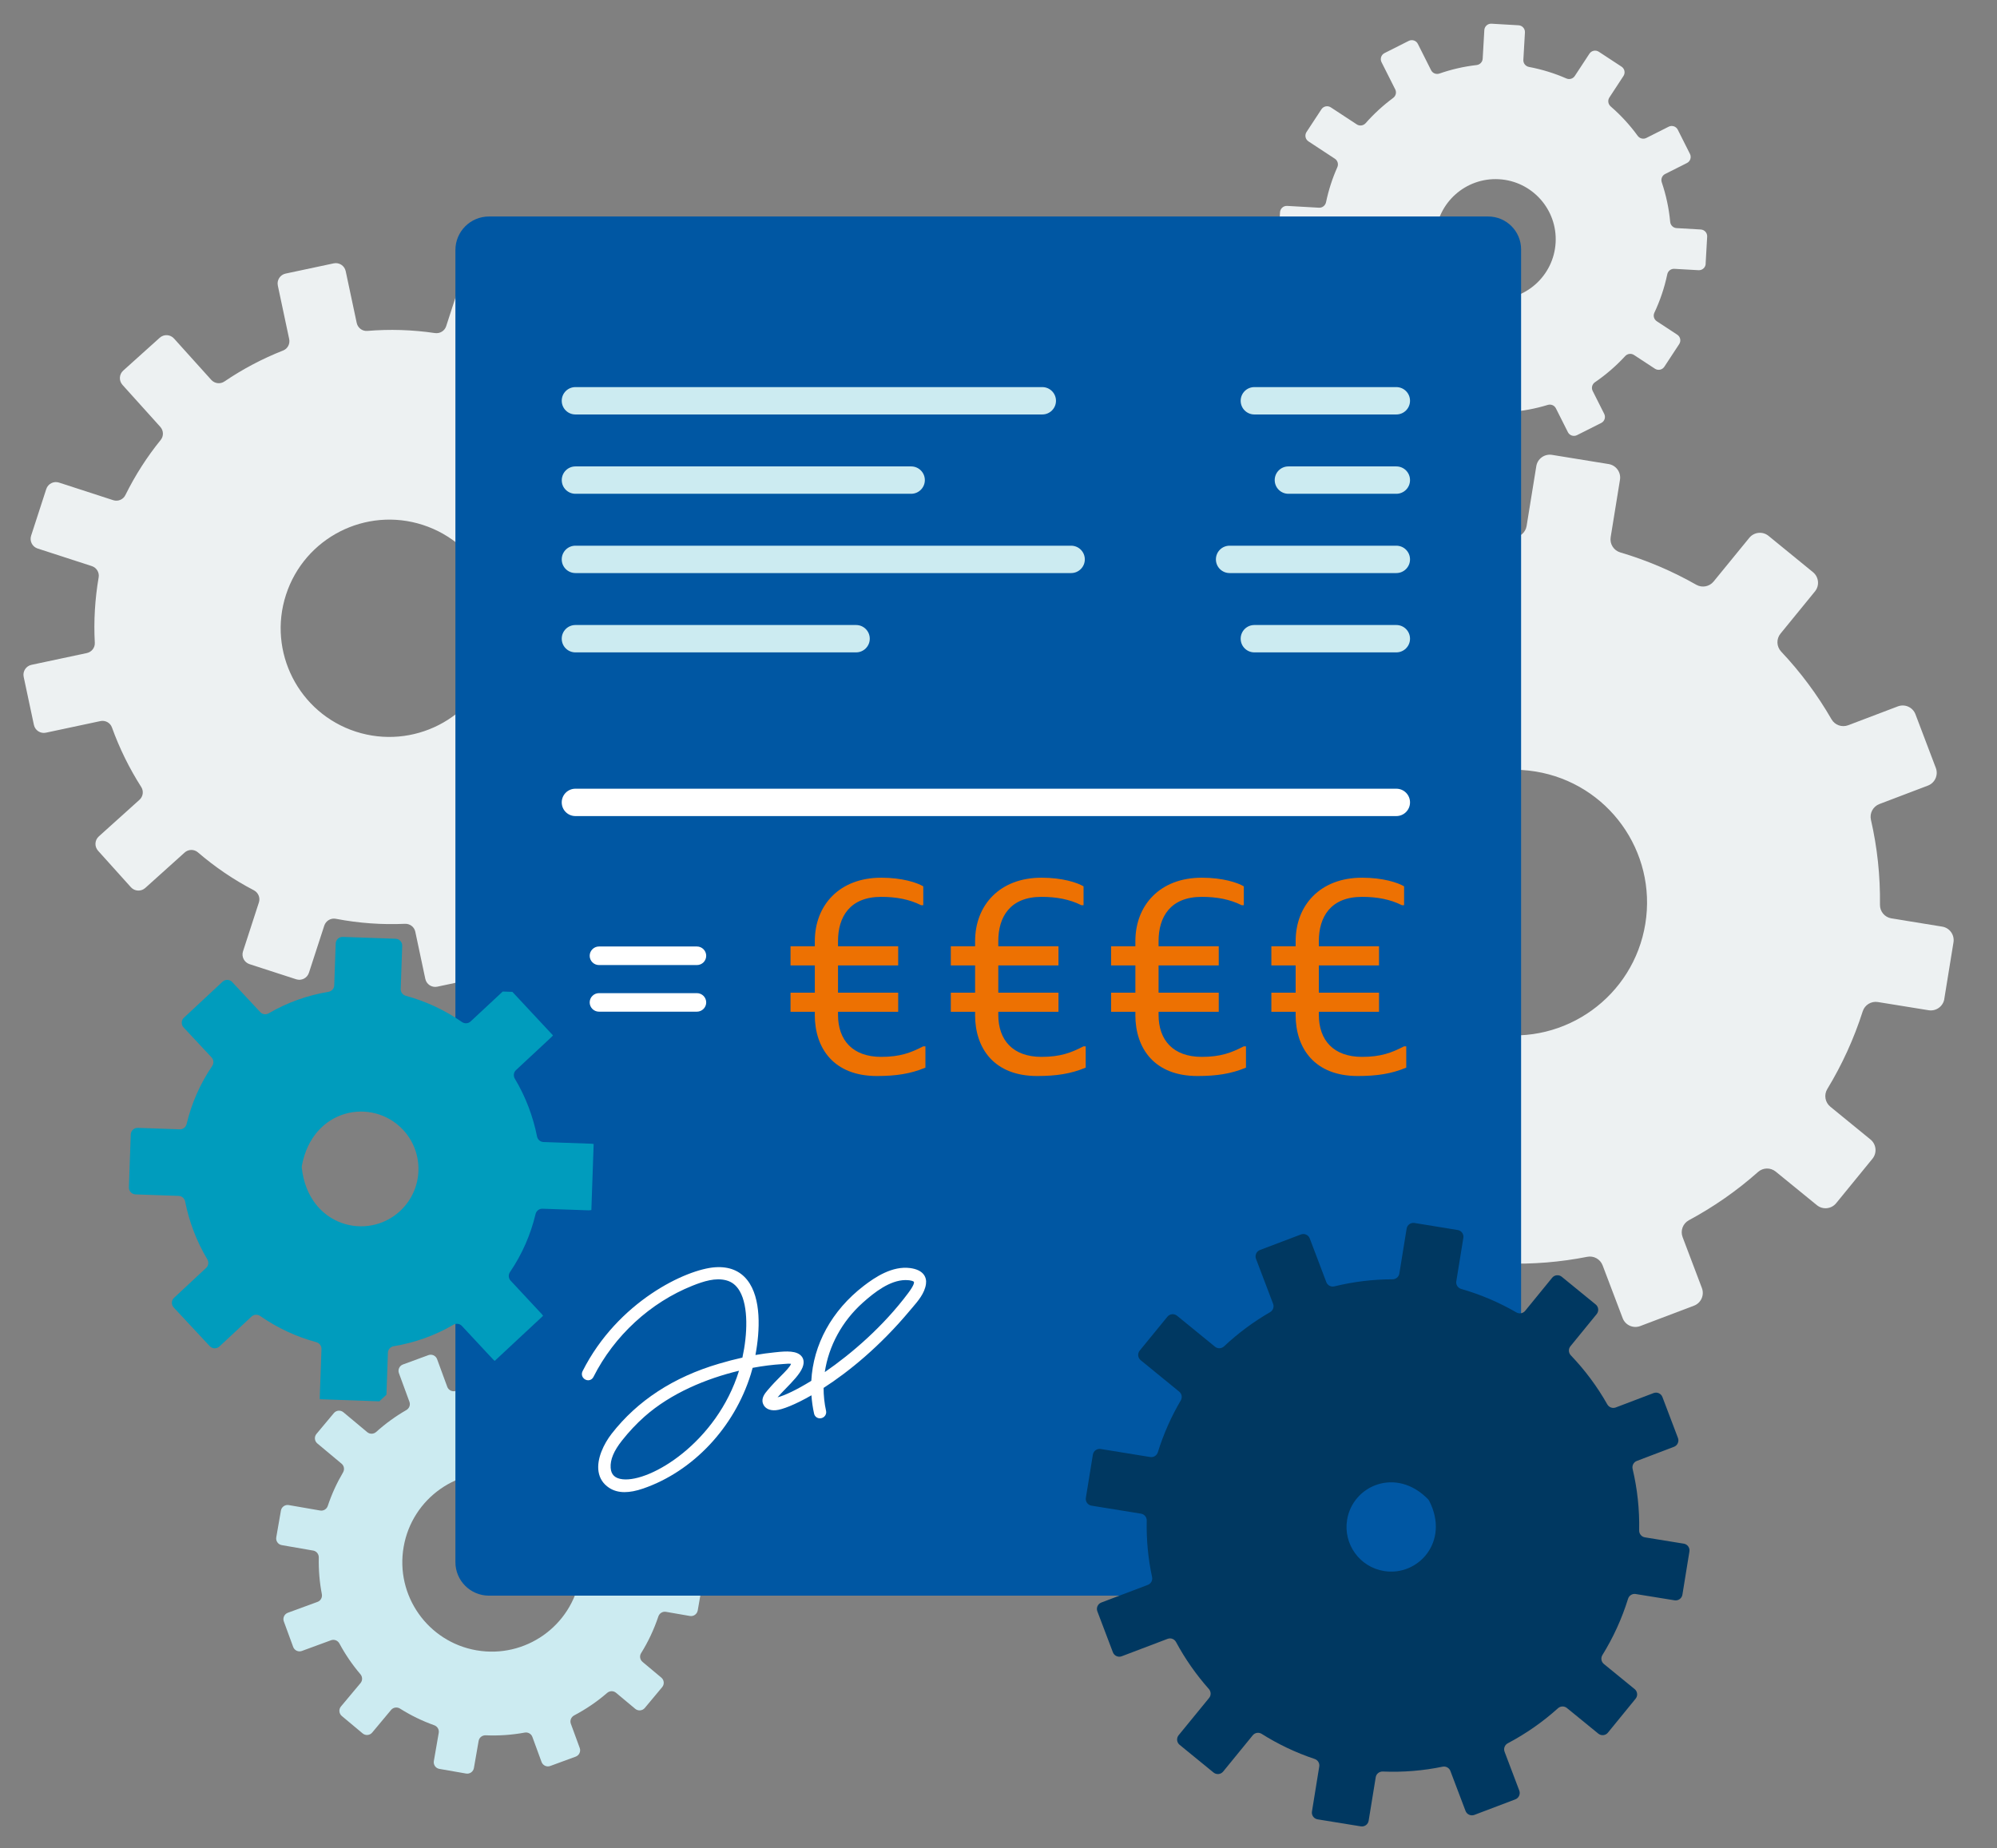 <?xml version="1.0" encoding="UTF-8"?>
<svg id="DESIGN" xmlns="http://www.w3.org/2000/svg" version="1.1" viewBox="0 0 583.74 540.42">
  <rect x="0" y="0" width="583.74" height="540.42" fill="#808080" stroke="none"/>
  <g>
    <path d="M568.33,292.08l2.69-16.57c.35-2.18-1.13-4.24-3.31-4.59l-14.83-2.41c-1.95-.32-3.38-2-3.35-3.98.11-8.49-.8-16.81-2.64-24.84-.44-1.94.62-3.9,2.48-4.61l14.17-5.39c2.06-.78,3.1-3.09,2.32-5.16l-5.95-15.68c-.78-2.07-3.09-3.11-5.16-2.32l-14.51,5.51c-1.83.69-3.89-.03-4.87-1.73-4.12-7.15-9.07-13.81-14.73-19.81-1.37-1.46-1.45-3.7-.18-5.25l10.06-12.33c1.4-1.71,1.14-4.23-.57-5.63l-12.99-10.61c-1.71-1.4-4.23-1.14-5.63.57l-10.43,12.77c-1.23,1.51-3.37,1.91-5.06.95-6.92-3.94-14.36-7.13-22.23-9.46-1.92-.57-3.12-2.48-2.8-4.46l2.72-16.78c.35-2.18-1.13-4.23-3.31-4.59l-16.56-2.69c-2.18-.35-4.24,1.13-4.59,3.31l-2.83,17.47c-.31,1.92-1.95,3.34-3.89,3.35-7.99.07-15.82,1.05-23.39,2.84-1.95.46-3.94-.6-4.65-2.47l-6.46-17.02c-.78-2.07-3.09-3.1-5.16-2.32l-15.69,5.95c-2.07.78-3.1,3.09-2.32,5.16l6.68,17.59c.69,1.82-.03,3.87-1.7,4.86-6.64,3.9-12.84,8.51-18.5,13.74-1.46,1.35-3.69,1.42-5.23.16l-14.85-12.12c-1.71-1.4-4.23-1.14-5.63.57l-10.61,12.99c-1.4,1.71-1.14,4.23.57,5.63l15.1,12.33c1.52,1.24,1.91,3.39.93,5.09-3.75,6.49-6.85,13.44-9.19,20.79-.6,1.88-2.49,3.04-4.44,2.73l-19.4-3.15c-2.18-.35-4.24,1.13-4.59,3.31l-2.68,16.56c-.35,2.18,1.13,4.24,3.31,4.59l19.39,3.14c1.95.32,3.38,2.01,3.35,3.99-.1,7.71.63,15.29,2.14,22.64.39,1.92-.66,3.84-2.49,4.53l-18.22,6.92c-2.07.78-3.1,3.09-2.32,5.16l5.96,15.69c.78,2.07,3.09,3.1,5.16,2.32l17.93-6.81c1.86-.71,3.96.06,4.92,1.81,3.71,6.75,8.14,13.08,13.2,18.88,1.28,1.47,1.31,3.64.08,5.15l-11.91,14.57c-1.4,1.71-1.14,4.23.57,5.63l13,10.62c1.71,1.4,4.23,1.14,5.63-.57l11.51-14.11c1.27-1.55,3.49-1.93,5.19-.87,6.61,4.09,13.73,7.49,21.29,10.08,1.84.63,2.95,2.5,2.63,4.41l-2.84,17.47c-.35,2.18,1.13,4.24,3.31,4.59l16.56,2.69c2.18.35,4.23-1.13,4.59-3.31l2.73-16.8c.32-1.98,2.06-3.42,4.07-3.35,8.2.28,16.27-.4,24.08-1.94,1.91-.38,3.81.68,4.5,2.5l5.85,15.42c.78,2.07,3.09,3.11,5.16,2.32l15.69-5.95c2.07-.78,3.1-3.09,2.32-5.16l-5.64-14.89c-.71-1.87.07-3.98,1.83-4.93,7.26-3.91,14.06-8.64,20.22-14.12,1.46-1.3,3.65-1.34,5.17-.1l12.03,9.81c1.71,1.4,4.23,1.14,5.63-.57l10.61-13c1.4-1.71,1.14-4.23-.57-5.63l-11.74-9.59c-1.54-1.26-1.92-3.46-.89-5.16,4.28-7.04,7.77-14.64,10.36-22.73.6-1.88,2.49-3.03,4.44-2.71l14.83,2.4c2.18.35,4.23-1.13,4.59-3.31ZM436.41,302.22c-21.16-3.43-35.55-23.39-32.11-44.54,3.44-21.18,23.38-35.55,44.54-32.11,21.17,3.44,35.54,23.38,32.1,44.54-3.44,21.17-23.37,35.54-44.54,32.12Z" fill="#edf1f2" stroke-width="0"/>
    <path d="M498.57,77.11l.45-7.92c.06-1.09-.77-2.03-1.87-2.09l-7.08-.41c-.99-.06-1.77-.84-1.86-1.83-.37-3.99-1.21-7.86-2.46-11.55-.32-.95.08-1.98.97-2.43l6.39-3.22c.98-.49,1.37-1.68.88-2.66l-3.56-7.08c-.49-.98-1.69-1.37-2.66-.88l-6.55,3.3c-.88.44-1.93.16-2.51-.63-2.29-3.16-4.95-6.04-7.89-8.59-.76-.66-.94-1.76-.39-2.61l4.12-6.29c.6-.92.35-2.14-.57-2.74l-6.63-4.35c-.92-.6-2.14-.35-2.75.57l-4.28,6.52c-.54.82-1.58,1.11-2.48.71-3.45-1.51-7.1-2.64-10.91-3.36-.99-.19-1.7-1.06-1.64-2.06l.46-8.03c.06-1.09-.77-2.03-1.87-2.09l-7.91-.46c-1.09-.06-2.03.77-2.09,1.87l-.48,8.36c-.06.97-.81,1.75-1.78,1.86-3.75.43-7.38,1.27-10.85,2.48-.95.33-2-.07-2.45-.97l-3.87-7.7c-.49-.98-1.68-1.37-2.66-.88l-7.08,3.57c-.98.49-1.37,1.68-.88,2.66l4.01,7.96c.44.87.17,1.92-.62,2.5-2.92,2.16-5.61,4.63-8.02,7.36-.66.75-1.76.92-2.6.37l-7.59-4.98c-.92-.6-2.14-.35-2.75.57l-4.35,6.63c-.6.92-.35,2.15.57,2.75l7.72,5.07c.82.54,1.11,1.6.71,2.49-1.44,3.23-2.55,6.65-3.3,10.22-.2.97-1.07,1.66-2.06,1.61l-9.3-.53c-1.09-.06-2.03.77-2.09,1.87l-.45,7.91c-.06,1.09.77,2.03,1.87,2.09l9.3.53c.99.06,1.77.84,1.86,1.83.33,3.63,1.05,7.15,2.11,10.53.3.94-.11,1.95-.99,2.4l-8.25,4.16c-.98.49-1.37,1.68-.88,2.66l3.57,7.08c.49.98,1.69,1.37,2.66.88l8.11-4.09c.89-.45,1.97-.15,2.54.67,2.08,2.99,4.47,5.74,7.13,8.23.71.67.86,1.74.33,2.56l-4.89,7.45c-.6.92-.35,2.14.57,2.75l6.63,4.35c.92.6,2.15.35,2.75-.57l4.73-7.21c.55-.84,1.64-1.12,2.55-.68,3.31,1.59,6.82,2.84,10.5,3.69.95.22,1.62,1.07,1.56,2.05l-.48,8.37c-.06,1.09.77,2.03,1.87,2.09l7.91.45c1.09.06,2.03-.77,2.09-1.87l.46-8.04c.06-1.01.86-1.79,1.87-1.86,3.87-.28,7.63-.99,11.23-2.09.94-.29,1.94.12,2.38.99l3.51,6.97c.49.98,1.68,1.37,2.66.88l7.08-3.56c.98-.49,1.37-1.68.88-2.66l-3.38-6.72c-.45-.9-.15-1.98.68-2.54,3.22-2.2,6.18-4.76,8.82-7.63.66-.72,1.74-.88,2.57-.34l6.13,4.02c.92.6,2.14.35,2.75-.57l4.35-6.63c.6-.92.35-2.14-.57-2.74l-5.98-3.93c-.82-.54-1.13-1.59-.72-2.48,1.67-3.54,2.95-7.3,3.78-11.25.2-.97,1.07-1.66,2.06-1.6l7.08.4c1.09.06,2.03-.77,2.09-1.87ZM436.15,87.54c-9.7-.55-17.12-8.87-16.56-18.57.55-9.71,8.87-17.12,18.57-16.57,9.7.55,17.12,8.87,16.56,18.57-.56,9.7-8.87,17.12-18.57,16.57Z" fill="#edf1f2" stroke-width="0"/>
    <g>
      <path d="M203.95,470.88l1.36-7.81c.19-1.08-.53-2.11-1.61-2.29l-6.99-1.22c-.98-.17-1.66-1.04-1.64-2.03.09-4.01-.3-7.95-1.12-11.76-.21-.98.31-1.96,1.25-2.31l6.72-2.47c1.03-.38,1.55-1.52,1.18-2.54l-2.73-7.44c-.38-1.03-1.52-1.56-2.55-1.18l-6.88,2.53c-.92.34-1.94-.06-2.42-.91-1.92-3.4-4.22-6.57-6.86-9.44-.68-.74-.73-1.86-.09-2.63l4.82-5.77c.7-.84.59-2.09-.25-2.79l-6.08-5.08c-.84-.7-2.09-.59-2.79.25l-5,5.98c-.63.75-1.7.92-2.54.43-3.25-1.89-6.75-3.44-10.45-4.59-.96-.3-1.57-1.25-1.4-2.24l1.37-7.92c.19-1.08-.54-2.1-1.61-2.29l-7.81-1.36c-1.08-.19-2.11.53-2.29,1.61l-1.43,8.25c-.17.96-1.01,1.64-1.98,1.64-3.77,0-7.48.42-11.06,1.22-.98.22-1.98-.3-2.33-1.24l-2.97-8.09c-.38-1.03-1.52-1.56-2.54-1.18l-7.44,2.73c-1.03.38-1.56,1.52-1.18,2.54l3.07,8.37c.34.92-.05,1.93-.9,2.42-3.15,1.81-6.11,3.96-8.81,6.39-.74.67-1.85.71-2.62.07l-6.97-5.82c-.84-.7-2.09-.59-2.79.25l-5.08,6.08c-.7.84-.59,2.09.25,2.79l7.09,5.92c.76.63.92,1.71.42,2.56-1.8,3.05-3.3,6.32-4.45,9.77-.31.94-1.25,1.53-2.23,1.36l-9.18-1.59c-1.08-.19-2.11.54-2.29,1.61l-1.36,7.81c-.19,1.08.54,2.11,1.62,2.29l9.17,1.59c.98.17,1.66,1.04,1.64,2.03-.08,3.64.22,7.22.89,10.7.19.97-.33,1.93-1.26,2.27l-8.67,3.18c-1.03.38-1.56,1.52-1.18,2.54l2.73,7.45c.38,1.03,1.52,1.56,2.54,1.18l8.53-3.13c.94-.34,1.97.07,2.45.95,1.72,3.21,3.78,6.22,6.14,8.99.63.74.66,1.83.03,2.58l-5.72,6.84c-.7.84-.59,2.09.25,2.79l6.09,5.09c.84.7,2.09.59,2.79-.25l5.52-6.62c.65-.77,1.76-.92,2.61-.39,3.1,1.96,6.45,3.6,10,4.87.92.33,1.48,1.25,1.32,2.21l-1.43,8.26c-.19,1.08.54,2.11,1.61,2.29l7.81,1.36c1.08.19,2.11-.54,2.29-1.61l1.38-7.93c.17-.99,1.06-1.68,2.07-1.64,3.87.17,7.69-.11,11.39-.79.96-.18,1.91.34,2.25,1.26l2.68,7.32c.38,1.03,1.52,1.56,2.54,1.18l7.44-2.73c1.03-.38,1.56-1.52,1.18-2.54l-2.59-7.07c-.35-.94.08-1.98.97-2.45,3.45-1.82,6.69-4.02,9.63-6.57.74-.64,1.83-.68,2.59-.05l5.63,4.7c.84.7,2.09.59,2.79-.25l5.08-6.09c.7-.84.59-2.09-.25-2.79l-5.49-4.59c-.75-.63-.94-1.71-.43-2.54,2.07-3.32,3.77-6.92,5.05-10.74.31-.94,1.25-1.53,2.23-1.36l6.99,1.21c1.08.19,2.1-.54,2.29-1.61ZM139.28,482.51c-14.23-2.47-23.77-16.02-21.29-30.24,2.47-14.24,16.02-23.77,30.25-21.3,14.23,2.47,23.76,16.01,21.29,30.24-2.47,14.23-16.01,23.76-30.24,21.3Z" fill="#ccebf1" stroke-width="0"/>
      <path d="M211.83,222.47l4.44-13.66c.5-1.55-.35-3.22-1.9-3.73l-12.25-3.98c-1.39-.45-2.25-1.85-2-3.28,1.2-7.03,1.51-14.06.99-20.95-.11-1.47.89-2.78,2.33-3.09l12.71-2.71c1.6-.34,2.61-1.91,2.28-3.51l-2.98-14.04c-.34-1.6-1.91-2.62-3.51-2.28l-12.99,2.77c-1.41.3-2.85-.46-3.36-1.81-2.49-6.47-5.74-12.63-9.69-18.33-.84-1.22-.64-2.87.46-3.86l10.11-9.11c1.21-1.09,1.31-2.96.22-4.17l-9.6-10.67c-1.09-1.21-2.96-1.31-4.18-.22l-10.48,9.44c-1.07.96-2.67.98-3.79.09-5.22-4.17-10.99-7.77-17.23-10.69-1.34-.63-2-2.17-1.54-3.58l4.48-13.79c.5-1.55-.35-3.22-1.9-3.72l-13.65-4.44c-1.55-.51-3.22.35-3.73,1.9l-4.65,14.32c-.45,1.39-1.84,2.22-3.29,2.01-6.64-.98-13.26-1.17-19.76-.63-1.47.12-2.79-.89-3.1-2.33l-3.22-15.14c-.34-1.6-1.91-2.62-3.51-2.28l-14.05,2.99c-1.6.34-2.62,1.91-2.28,3.51l3.32,15.63c.3,1.4-.44,2.83-1.77,3.35-6.04,2.38-11.81,5.42-17.18,9.07-1.21.82-2.85.6-3.83-.49l-10.89-12.09c-1.09-1.21-2.96-1.31-4.17-.22l-10.67,9.6c-1.21,1.09-1.31,2.96-.22,4.18l11.06,12.28c.96,1.07,1.03,2.69.12,3.81-3.98,4.91-7.46,10.31-10.34,16.15-.64,1.3-2.16,1.92-3.55,1.47l-15.85-5.15c-1.55-.5-3.22.35-3.72,1.9l-4.43,13.65c-.5,1.55.35,3.22,1.9,3.73l15.84,5.14c1.38.45,2.25,1.84,2.01,3.27-1.1,6.42-1.47,12.83-1.13,19.15.08,1.44-.93,2.71-2.34,3.01l-16.17,3.44c-1.6.34-2.62,1.91-2.28,3.51l2.99,14.05c.34,1.6,1.91,2.62,3.51,2.28l15.92-3.39c1.43-.31,2.89.48,3.38,1.85,2.2,6.11,5.08,11.96,8.57,17.43.77,1.21.53,2.8-.54,3.75l-11.87,10.69c-1.21,1.09-1.31,2.96-.22,4.18l9.61,10.68c1.09,1.21,2.96,1.31,4.18.22l11.51-10.36c1.09-.99,2.76-1.03,3.88-.07,4.94,4.25,10.41,7.99,16.36,11.09,1.29.68,1.93,2.17,1.48,3.55l-4.65,14.32c-.5,1.55.35,3.22,1.9,3.73l13.65,4.43c1.55.5,3.22-.35,3.72-1.9l4.48-13.77c.46-1.42,1.9-2.3,3.37-2.02,6.77,1.3,13.55,1.77,20.22,1.47,1.44-.06,2.72.89,3.02,2.3l2.93,13.8c.34,1.6,1.91,2.62,3.51,2.28l14.04-2.98c1.6-.34,2.62-1.91,2.28-3.51l-2.82-13.29c-.31-1.46.49-2.94,1.9-3.44,6.53-2.29,12.78-5.35,18.59-9.13,1.21-.79,2.82-.56,3.78.51l8.89,9.87c1.09,1.21,2.96,1.31,4.17.22l10.67-9.61c1.21-1.09,1.31-2.96.22-4.17l-8.69-9.66c-.98-1.09-1.02-2.74-.07-3.87,4.47-5.28,8.35-11.14,11.51-17.54.65-1.31,2.16-1.93,3.55-1.48l12.25,3.98c1.55.5,3.22-.35,3.72-1.9ZM104,213.91c-16.68-5.42-25.82-23.35-20.4-40.02,5.42-16.69,23.34-25.82,40.02-20.41,16.68,5.42,25.81,23.34,20.4,40.02-5.42,16.68-23.33,25.81-40.02,20.41Z" fill="#edf1f2" stroke-width="0"/>
    </g>
  </g>
  <path d="M142.92,63.3h292.1c5.3,0,9.61,4.3,9.61,9.61v383.82c0,5.41-4.39,9.8-9.8,9.8H142.92c-5.41,0-9.8-4.39-9.8-9.8V73.1c0-5.41,4.39-9.8,9.8-9.8Z" fill="#0057a3" stroke-width="0"/>
  <g>
    <g>
      <path d="M304.67,121.18h-136.47c-2.21,0-4-1.79-4-4s1.79-4,4-4h136.47c2.21,0,4,1.79,4,4s-1.79,4-4,4Z" fill="#ccebf1" stroke-width="0"/>
      <path d="M266.34,144.37h-98.13c-2.21,0-4-1.79-4-4s1.79-4,4-4h98.13c2.21,0,4,1.79,4,4s-1.79,4-4,4Z" fill="#ccebf1" stroke-width="0"/>
      <path d="M313.1,167.55h-144.9c-2.21,0-4-1.79-4-4s1.79-4,4-4h144.9c2.21,0,4,1.79,4,4s-1.79,4-4,4Z" fill="#ccebf1" stroke-width="0"/>
      <path d="M250.24,190.74h-82.04c-2.21,0-4-1.79-4-4s1.79-4,4-4h82.04c2.21,0,4,1.79,4,4s-1.79,4-4,4Z" fill="#ccebf1" stroke-width="0"/>
    </g>
    <g>
      <path d="M408.16,121.18h-41.5c-2.21,0-4-1.79-4-4s1.79-4,4-4h41.5c2.21,0,4,1.79,4,4s-1.79,4-4,4Z" fill="#ccebf1" stroke-width="0"/>
      <path d="M408.16,144.37h-31.55c-2.21,0-4-1.79-4-4s1.79-4,4-4h31.55c2.21,0,4,1.79,4,4s-1.79,4-4,4Z" fill="#ccebf1" stroke-width="0"/>
      <path d="M408.16,167.55h-48.74c-2.21,0-4-1.79-4-4s1.79-4,4-4h48.74c2.21,0,4,1.79,4,4s-1.79,4-4,4Z" fill="#ccebf1" stroke-width="0"/>
      <path d="M408.16,190.74h-41.5c-2.21,0-4-1.79-4-4s1.79-4,4-4h41.5c2.21,0,4,1.79,4,4s-1.79,4-4,4Z" fill="#ccebf1" stroke-width="0"/>
    </g>
  </g>
  <g>
    <g>
      <path d="M238.18,296.7v-.87h-7.1v-5.6h7.1v-7.97h-7.1v-5.6h7.1v-1.5c0-10.41,7.1-18.54,19.4-18.54,6.15,0,10.41,1.42,12.3,2.52v5.52h-.63c-3.47-1.74-7.34-2.44-11.67-2.44-9.15,0-12.62,5.84-12.62,12.94v1.5h17.59v5.6h-17.59v7.97h17.59v5.6h-17.59v.87c0,7.41,4.26,12.3,12.62,12.3,5.52,0,8.6-1.18,12.3-3.08h.63v6.23c-4.34,1.81-8.6,2.45-14.2,2.45-12.54,0-18.14-8.04-18.14-17.9Z" fill="#ed7102" stroke-width="0"/>
      <path d="M285.03,296.7v-.87h-7.1v-5.6h7.1v-7.97h-7.1v-5.6h7.1v-1.5c0-10.41,7.1-18.54,19.4-18.54,6.15,0,10.41,1.42,12.3,2.52v5.52h-.63c-3.47-1.74-7.34-2.44-11.67-2.44-9.15,0-12.62,5.84-12.62,12.94v1.5h17.59v5.6h-17.59v7.97h17.59v5.6h-17.59v.87c0,7.41,4.26,12.3,12.62,12.3,5.52,0,8.6-1.18,12.3-3.08h.63v6.23c-4.34,1.81-8.6,2.45-14.2,2.45-12.54,0-18.14-8.04-18.14-17.9Z" fill="#ed7102" stroke-width="0"/>
      <path d="M331.88,296.7v-.87h-7.1v-5.6h7.1v-7.97h-7.1v-5.6h7.1v-1.5c0-10.41,7.1-18.54,19.4-18.54,6.15,0,10.41,1.42,12.3,2.52v5.52h-.63c-3.47-1.74-7.34-2.44-11.67-2.44-9.15,0-12.62,5.84-12.62,12.94v1.5h17.59v5.6h-17.59v7.97h17.59v5.6h-17.59v.87c0,7.41,4.26,12.3,12.62,12.3,5.52,0,8.6-1.18,12.3-3.08h.63v6.23c-4.34,1.81-8.6,2.45-14.2,2.45-12.54,0-18.14-8.04-18.14-17.9Z" fill="#ed7102" stroke-width="0"/>
      <path d="M378.73,296.7v-.87h-7.1v-5.6h7.1v-7.97h-7.1v-5.6h7.1v-1.5c0-10.41,7.1-18.54,19.4-18.54,6.15,0,10.41,1.42,12.3,2.52v5.52h-.63c-3.47-1.74-7.34-2.44-11.67-2.44-9.15,0-12.62,5.84-12.62,12.94v1.5h17.59v5.6h-17.59v7.97h17.59v5.6h-17.59v.87c0,7.41,4.26,12.3,12.62,12.3,5.52,0,8.6-1.18,12.3-3.08h.63v6.23c-4.34,1.81-8.6,2.45-14.2,2.45-12.54,0-18.14-8.04-18.14-17.9Z" fill="#ed7102" stroke-width="0"/>
    </g>
    <path d="M408.16,238.6h-239.96c-2.21,0-4-1.79-4-4s1.79-4,4-4h239.96c2.21,0,4,1.79,4,4s-1.79,4-4,4Z" fill="#fff" stroke-width="0"/>
    <g>
      <path d="M203.71,282.16h-28.62c-1.5,0-2.72-1.22-2.72-2.71s1.22-2.72,2.72-2.72h28.62c1.5,0,2.72,1.22,2.72,2.72s-1.22,2.71-2.72,2.71Z" fill="#fff" stroke-width="0"/>
      <path d="M203.71,295.79h-28.62c-1.5,0-2.72-1.22-2.72-2.71s1.22-2.71,2.72-2.71h28.62c1.5,0,2.72,1.22,2.72,2.71s-1.22,2.71-2.72,2.71Z" fill="#fff" stroke-width="0"/>
    </g>
  </g>
  <path d="M270.01,372.64c-.76-1-2.1-1.64-3.97-1.89-5.22-.68-10.22,2.64-13.55,5.2-9.39,7.23-14.77,17.18-15.34,27.77-4.27,2.64-7.8,4.3-9.86,4.82.62-.73,1.55-1.69,2.3-2.46,2.07-2.13,4.22-4.33,4.98-6.24.64-1.59.25-2.62-.2-3.21-1.35-1.79-4.58-1.6-7.49-1.28l-.4.04c-1.86.19-3.74.44-5.66.78,1.34-7.09,1.78-16.61-2.37-21.89-2.17-2.76-5.3-4.02-9.33-3.77-8.47.53-28.57,10.01-38.84,30.41-.29.58-.26,1.26.1,1.8.36.55,1.02.87,1.65.84.61-.04,1.15-.4,1.43-.96,6.07-12.06,16.65-21.8,29.02-26.72,3.23-1.28,6.65-2.37,9.78-1.55,1.7.44,3,1.48,3.98,3.19,2.57,4.49,2.25,12.67.77,19.41-2.21.49-4.49,1.08-6.84,1.78-13.3,3.91-23.86,10.81-31.4,20.5-2.24,2.89-4.42,7.31-3.81,11.08.32,1.97,1.35,3.55,3.06,4.69,1.28.85,2.78,1.28,4.54,1.28,1.6,0,3.42-.35,5.47-1.06,14.54-5.02,26.59-17.82,31.43-33.4.18-.57.36-1.2.54-1.88,3.06-.57,5.94-.92,8.52-1.08l.49-.04c1.08-.11,1.82-.12,2.22-.05-.31.88-1.57,2.14-3,3.58-1.14,1.15-2.44,2.45-3.9,4.19-.69.82-1.86,2.19-1.33,3.79.47,1.43,1.91,2.18,3.81,2,1.8-.16,5.53-1.57,10.38-4.36.12,1.78.37,3.57.77,5.36.11.51.42.92.86,1.16.37.2.81.26,1.24.17,1-.22,1.62-1.17,1.4-2.16-.49-2.21-.72-4.45-.72-6.69,7.38-4.75,16.53-12.2,25.26-22.67l.69-.81c1.67-1.95,3.57-4.16,3.97-6.86.16-1.06-.07-2.03-.65-2.8M241.09,401.17c1.14-7.6,5.01-14.85,11.14-20.32,3.4-3.04,7.89-6.53,12.4-6.59h.13c1.52,0,2.31.36,2.38.52.1.26.02,1.02-1.66,3.27-7.29,9.77-16.59,17.75-24.39,23.12M216.02,400.77c-6.5,20.94-25.84,32.65-34.03,31.73-2.22-.24-3.36-1.33-3.49-3.36-.15-2.38.91-4.93,3.37-8.03,2-2.53,4.18-4.85,6.49-6.9,7.78-6.91,18.21-11.18,27.66-13.44" fill="#fff" stroke-width="0"/>
  <path d="M491.78,466.26l2.05-12.64c.18-1.09-.56-2.12-1.65-2.29l-11.37-1.85c-.99-.16-1.69-1.03-1.67-2.03.13-6.15-.54-12.17-1.91-17.96-.23-.98.28-1.99,1.23-2.35l10.86-4.13c1.03-.39,1.55-1.55,1.16-2.58l-4.54-11.97c-.39-1.03-1.55-1.55-2.58-1.16l-11.07,4.21c-.93.35-1.97-.04-2.46-.9-2.94-5.2-6.53-10.02-10.66-14.34-.7-.73-.77-1.87-.12-2.66l7.67-9.4c.7-.86.57-2.12-.28-2.81l-9.92-8.1c-.86-.7-2.12-.57-2.81.28l-7.9,9.68c-.63.77-1.71.95-2.57.45-4.99-2.89-10.38-5.21-16.11-6.85-.98-.28-1.61-1.24-1.44-2.24l2.06-12.7c.18-1.09-.56-2.12-1.65-2.29l-12.63-2.06c-1.09-.18-2.12.56-2.3,1.65l-2.13,13.14c-.16.97-1,1.67-1.99,1.68-5.81,0-11.5.72-16.98,2.06-.99.24-2-.27-2.37-1.22l-4.85-12.79c-.39-1.03-1.55-1.55-2.58-1.16l-11.97,4.54c-1.03.39-1.55,1.55-1.16,2.58l5,13.16c.35.92-.03,1.95-.89,2.44-4.85,2.8-9.37,6.16-13.45,9.99-.74.69-1.86.75-2.64.11l-11.1-9.06c-.86-.7-2.12-.57-2.81.28l-8.1,9.91c-.7.86-.57,2.12.28,2.81l11.27,9.2c.77.63.95,1.72.44,2.58-2.77,4.7-5.02,9.76-6.69,15.13-.3.96-1.24,1.56-2.23,1.4l-14.47-2.35c-1.09-.18-2.12.56-2.29,1.65l-2.05,12.63c-.18,1.09.56,2.12,1.65,2.29l14.47,2.34c.99.16,1.7,1.03,1.67,2.04-.12,5.62.41,11.14,1.56,16.48.21.97-.31,1.95-1.24,2.3l-13.59,5.16c-1.03.39-1.55,1.55-1.16,2.58l4.54,11.97c.39,1.03,1.55,1.55,2.58,1.16l13.41-5.09c.94-.36,2,.05,2.47.94,2.66,4.93,5.88,9.54,9.6,13.73.65.74.69,1.84.07,2.6l-8.91,10.9c-.7.86-.57,2.12.28,2.81l9.92,8.1c.86.7,2.12.57,2.81-.28l8.65-10.6c.64-.79,1.77-.96,2.63-.41,4.77,3.01,9.94,5.48,15.45,7.32.94.31,1.52,1.24,1.36,2.22l-2.13,13.15c-.18,1.09.56,2.12,1.65,2.29l12.63,2.05c1.09.18,2.12-.56,2.29-1.65l2.07-12.71c.16-1.01,1.06-1.71,2.08-1.67,5.95.25,11.8-.24,17.45-1.41.97-.2,1.94.32,2.29,1.24l4.43,11.69c.39,1.03,1.55,1.55,2.58,1.16l11.97-4.54c1.03-.39,1.55-1.55,1.16-2.58l-4.3-11.35c-.36-.95.06-2.01.96-2.48,5.28-2.79,10.2-6.22,14.64-10.22.74-.67,1.84-.71,2.62-.08l9.18,7.49c.86.7,2.12.57,2.81-.29l8.09-9.92c.7-.86.57-2.11-.28-2.81l-9-7.35c-.78-.64-.95-1.75-.42-2.61,3.13-5.06,5.67-10.57,7.49-16.44.3-.96,1.24-1.56,2.23-1.4l11.37,1.84c1.09.18,2.12-.56,2.29-1.65ZM404.56,459.33c-7.11-1.15-11.95-7.86-10.79-14.97,1.63-10.05,14.34-15.55,23.63-6.05.15.15.28.34.38.53,6.05,11.81-3.17,22.11-13.22,20.49Z" fill="#003861" stroke-width="0"/>
  <path d="M172.29,353.84c.19,0,.37-.02.57-.03l.67-19.33c-.19-.03-.37-.07-.57-.08l-14.09-.5c-.94-.03-1.71-.71-1.89-1.63-1.17-5.85-3.31-11.58-6.49-16.89-.49-.82-.36-1.86.34-2.51l10.43-9.72c.15-.14.25-.29.38-.43l-11.86-12.72c-1.1-.04-1.73-.06-2.83-.1l-9.39,8.75c-.7.65-1.75.7-2.53.16-5.08-3.54-10.64-6.09-16.4-7.66-.9-.25-1.53-1.07-1.5-2l.44-12.61c.04-1.1-.82-2.03-1.93-2.07l-15.44-.54c-1.1-.04-2.03.82-2.07,1.93l-.43,12.23c-.03.96-.75,1.75-1.7,1.9-6.07,1.01-11.98,3.08-17.44,6.27-.82.48-1.85.35-2.49-.35l-8.19-8.78c-.75-.81-2.02-.85-2.83-.1l-11.29,10.53c-.81.75-.85,2.02-.1,2.83l8.19,8.78c.64.69.7,1.73.17,2.51-3.56,5.22-6.04,10.98-7.47,16.95-.22.94-1.06,1.6-2.02,1.56l-12.24-.43c-1.1-.04-2.03.82-2.07,1.93l-.54,15.45c-.04,1.1.83,2.03,1.93,2.07l12.61.44c.94.03,1.71.72,1.9,1.64,1.16,5.86,3.31,11.59,6.48,16.9.49.82.36,1.86-.34,2.51l-9.38,8.75c-.81.75-.85,2.02-.1,2.83l10.53,11.3c.75.81,2.02.85,2.83.1l9.39-8.75c.7-.65,1.75-.7,2.53-.16,5.08,3.54,10.64,6.08,16.41,7.65.91.25,1.53,1.07,1.5,2.01l-.5,14.09c0,.2.03.39.03.58l17.39.61,2.07-1.93.43-12.28c.03-.96.75-1.75,1.7-1.9,6.06-1.01,11.98-3.08,17.44-6.27.82-.48,1.85-.35,2.49.35l9.16,9.83c.13.14.28.26.43.38l14.14-13.18c-.11-.15-.21-.32-.34-.46l-9.16-9.83c-.64-.69-.7-1.73-.17-2.51,3.56-5.22,6.04-10.97,7.47-16.95.22-.93,1.06-1.59,2.02-1.56l13.72.48ZM116.99,354.04c-9.58,8.93-26.84,4.5-28.77-12.54-.02-.21-.02-.44.02-.65,3.11-16.88,20.64-20.1,29.58-10.52,6.32,6.79,5.94,17.39-.84,23.71Z" fill="#009cbd" stroke-width="0"/>
</svg>